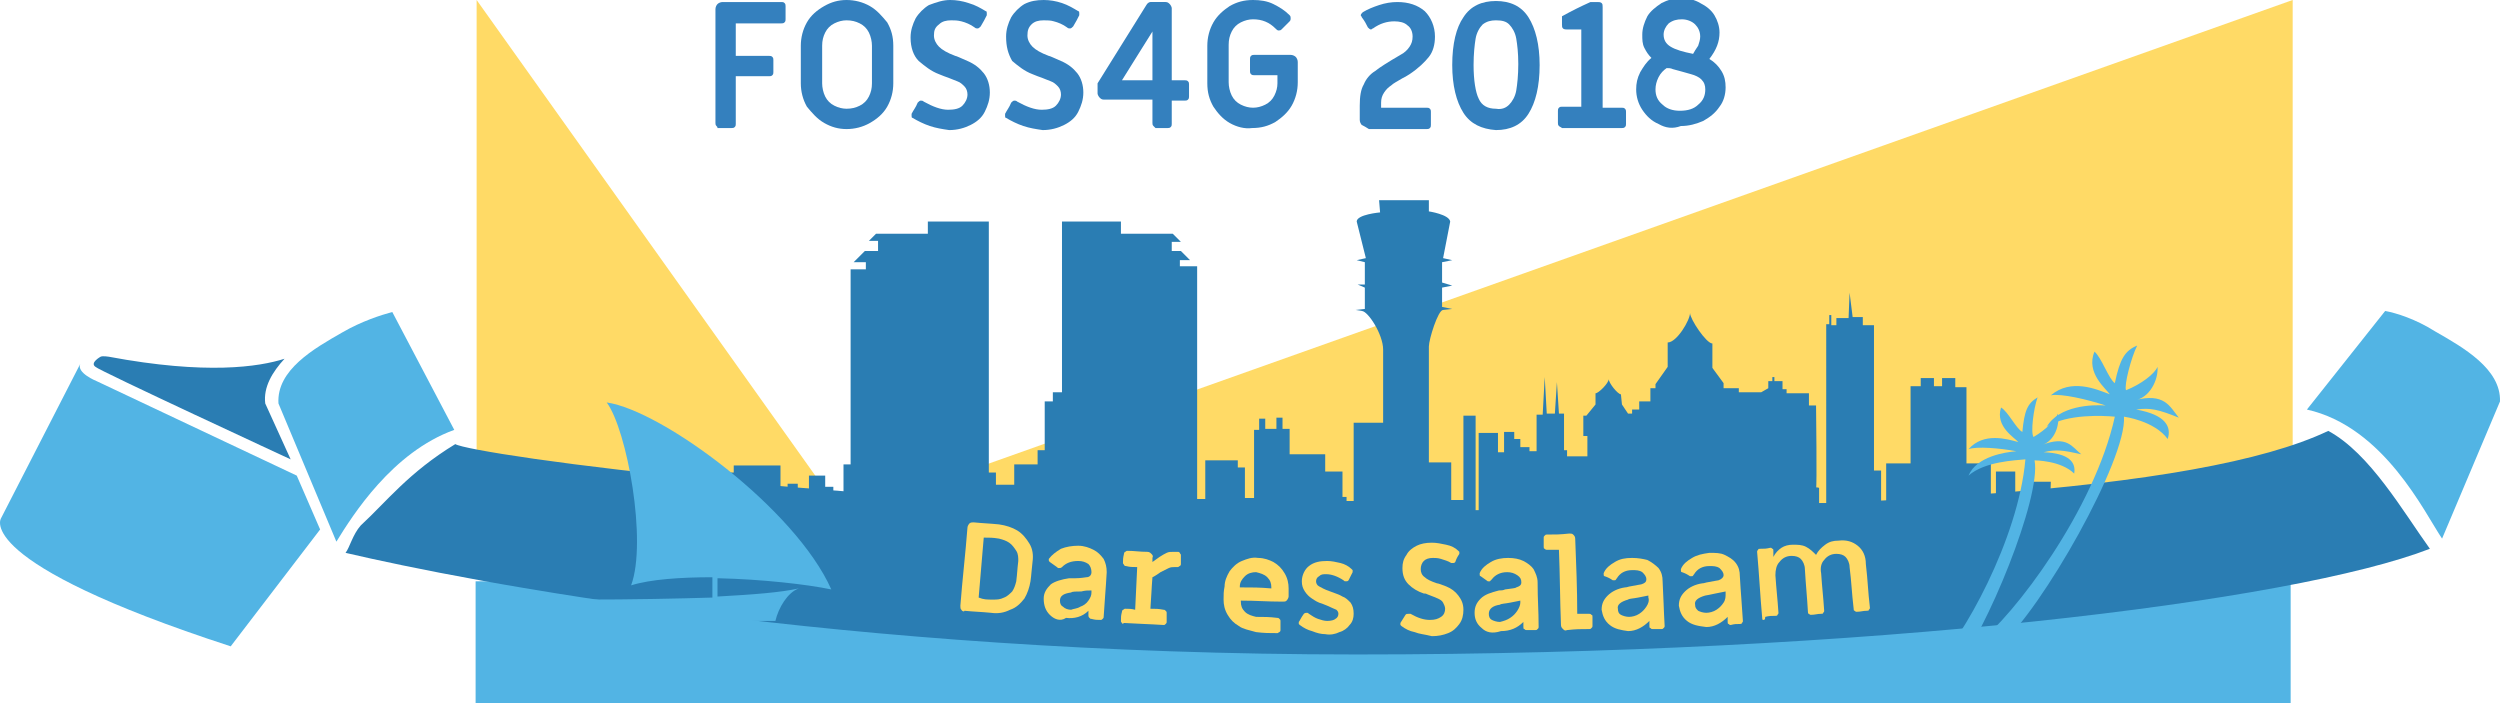 <?xml version="1.0" encoding="utf-8"?>
<!-- Generator: Adobe Illustrator 21.1.0, SVG Export Plug-In . SVG Version: 6.00 Build 0)  -->
<svg version="1.1" id="Layer_1" xmlns="http://www.w3.org/2000/svg" xmlns:xlink="http://www.w3.org/1999/xlink" x="0px" y="0px"
	 viewBox="0 0 246 69.2" style="enable-background:new 0 0 246 69.2;" xml:space="preserve">
<style type="text/css">
	.st110{display:none;fill:#FFDA66;}
	.st11{display:none;fill:#52B4E4;}
	.st2{display:none;fill:#3480BE;}
	.st3{display:none;}
	.st4{display:inline;fill:#FBDE40;}
	.st5{fill:#FFDA66;}
	.st6{fill:#52B4E4;}
	.st7{fill:#2A7DB3;}
	.st8{clip-path:url(#SVGID_2_);fill:#2A7DB3;}
	.st9{fill:#3480BE;}
</style>
<ellipse class="st110" cx="182.1" cy="83.6" rx="403.3" ry="142.6"/>
<path class="st11" d="M154.7,167.4C27.3,165.7-90.7,155.8-188,140.2c64,49.1,202.5,84.3,363.5,86.4c170.7,2.2,317.2-33.4,376.7-85.6
	C445.6,159.3,306.6,169.4,154.7,167.4z"/>
<path class="st2" d="M16.4,131.6h16.5v-5.5l1.7-1.7v7.2h6.8v-5h5.8v-8h3v-2.8h5v4.4h8.8v1.2h5.5v14.2h12.4v-9.2h1.8v10.4H86v-2.7
	h6.9v2.7h4.4v2.5h-4.2v1.1h4.2l0,1.8l-4.3,0l0.1,2.5h4.2c0,0,0.7-3.2,5.1-3.5c4.4-0.4,8.8,1.4,10.3,3.5c0.2,0.4,7.1,0,7.1,0v-8.7
	h0.9v-2.3h3v2.3h8.8l1.9-1.9l1.8,1.8v-2.9h7v-2.7h13.6V127h13.6V93.8c0.4,0,0.7,0.4,0.8,1.1c0.1,1.6,0.2,5.7,0.2,5.7h11.9l12.4,2.7
	v12l8.9,1.1v7.4c0,0,9.3-1.5,12.1-3.3c0.1,0.1-1.1-1.1-1.1-1.1s6-1.5,9.6-1.8c3.6-0.4,2.4-0.3,2.4-0.3l0.2-42.1
	c0-6.5-2.8-10.9-6.7-12.9c-0.1,0,0-1.2,0-1.2l-2.4-1.1v-2.7l2.4-1v-2.9l-2.5-1.1v-2.9l2.4-0.8l0-3.1l-2.8-0.9l0-2.7l2.5-0.9
	l-0.9-7.4v-3.8c0,0,5.3-1.2,6.8-1.3c0,0.1,0-4,0-4s5.2-1.3,8.8-1.3c3.6,0,7.6,0.9,8.1,1.5c0-0.1,0,3.4,0,3.4s6.3,1.3,7.2,2.1
	c0,0.1,0,4,0,4s-1.1,5.5-1.5,7c1.2,0.2,2.3,0.9,2.3,0.9v2.3l-2.5,1.4l0.1,3.2c0,0,2.1,0.5,2.4,0.8c0.3,0.3,0,2.8,0,2.8l-2.2,1v3.4
	c0,0,1.6,0.7,2,1c0.4,0.3,0.3,2.5,0.3,2.5l-2.1,0.7l-0.1,1.3c-3.5,1-6.3,6.8-6.5,8.8c0-0.1,0,7,0,7l5.4-2.6l1.9-0.1l1.4,1l7.4-0.9
	l7.7,0.7v39h6.3l1.9-2.5h13.6V82l1.2-1.3l14.9-1.1l6.1,0.4l1.8,1.6l-0.8,0.3l0.3,2.4l7.5,0.6l0.6,1.9l-1.2,0.1l0.2,1.2l2.7,0.1v2.3
	l-0.6,0.1l0.1,1.1l3.2,0.1v0.6l-0.9,0.1v10.1l10.2-1.2v-1.3l-0.8-0.5l4.3-0.6v-2.7l1.6-0.3v-0.6h2l1.3-1.1l0.5,0.3v-2.1l0.7,0.2V94
	v0.4l1.3,0.9l3.5-0.7l5,0.4v2.7l4.6,0.5v0.9l14.5,0.6v26.5l4.3,6.3l6.9,0.1l6.2,1.7l4.3-0.1v-10.2l-1.7-0.3l6.8-3.3l0.8-2.3l4.4,0.1
	l14.8-4.1v-1.5h10.8v4.3l8.7,3.4l-1.8,0.3v18.2l9.2-1.2l9.1,4.4h8.4v33h-447V131.6z"/>
<g class="st3">
	<path class="st4" d="M189.1,238.2c3.1-0.1,5.6,0.5,7.7,1.7c2.1,1.2,3.7,2.7,4.9,4.5c0.2,0.3,0.3,0.6,0.5,0.9
		c0.1,0.3,0.2,0.6,0.4,0.9c0.2,0.6,0.4,1.3,0.5,2.1c0.1,0.8,0.2,1.6,0.2,2.4c0,0.8,0,1.7-0.1,2.5s-0.3,1.5-0.6,2.1
		c-0.4,1-0.9,2-1.5,2.9c-0.8,1.1-1.6,2.1-2.6,2.9c-1,0.8-2,1.6-3.1,2.4c-0.3,0.2-0.6,0.4-0.9,0.6s-0.6,0.4-0.9,0.6
		c-0.8,0.5-1.7,1.1-2.4,1.6c-0.8,0.5-1.6,1.1-2.3,1.7c-0.3,0.2-0.5,0.4-0.7,0.6c-0.2,0.2-0.4,0.4-0.7,0.6c0,0-0.1,0.1-0.1,0.1
		c0,0-0.1,0.1-0.1,0.1c-0.2,0.2-0.5,0.4-0.7,0.7c-0.3,0.3-0.5,0.5-0.6,0.8c0,0.1-0.1,0.2-0.1,0.3s-0.1,0.2,0,0.4
		c0.1,0.2,0.2,0.3,0.4,0.4c0.2,0.1,0.4,0.1,0.6,0.2h0.3c0.2,0.1,0.4,0.1,0.7,0.1c0.2,0,0.5,0,0.7,0h2.6h8.7c0.5,0,1.2,0,2,0
		c0.8,0,1.3,0.1,1.6,0.3c0.2,0.2,0.3,0.4,0.4,0.7c0.1,0.3,0.1,0.7,0.1,1.1c0,0.4,0,0.8,0,1.2c0,0.4,0,0.8,0,1.1c0,0.2,0,0.5,0,0.7
		c0,0.3,0,0.5-0.1,0.7c0,0.4-0.2,0.7-0.6,0.9c-0.2,0.2-0.5,0.2-0.9,0.2c-0.4,0-0.7,0-1.1,0h-4h-15.4h-4.4c-0.3,0-0.7,0-1.1,0
		c-0.4,0-0.7,0-1-0.1c-0.4-0.2-0.6-0.5-0.7-0.9c-0.1-0.4-0.1-0.9,0-1.4c0-0.1,0-0.2,0-0.4c0-0.1,0-0.3,0-0.4c0.1-0.3,0.2-0.6,0.2-1
		c0.1-0.3,0.2-0.7,0.2-1c0.6-1.7,1.3-3.2,2.2-4.4c1-1.3,2.1-2.5,3.4-3.6c1.3-1.1,2.6-2.1,4-3.1c1.1-0.7,2.1-1.4,3.2-2.2
		c1.1-0.7,2.1-1.4,3.2-2.2c0.3-0.2,0.5-0.4,0.7-0.6c0.2-0.2,0.4-0.4,0.7-0.6c0.5-0.4,1-0.9,1.5-1.5c0.5-0.6,0.8-1.2,1.1-1.9
		c0.1-0.2,0.1-0.4,0.2-0.5s0.1-0.4,0.2-0.5c0.1-0.3,0.1-0.7,0.2-1.3c0-0.5,0-1-0.1-1.4c0-0.2-0.1-0.4-0.1-0.6c0-0.2-0.1-0.4-0.2-0.6
		c-0.5-1.4-1.4-2.4-2.5-3c-0.2-0.2-0.5-0.3-0.7-0.4c-0.3-0.1-0.6-0.2-0.9-0.3c-0.2-0.1-0.4-0.1-0.6-0.1c-0.2,0-0.4,0-0.7-0.1
		c-0.3-0.1-0.6-0.1-0.9,0c-0.3,0.1-0.6,0.1-0.9,0.2c-1.5,0.5-2.6,1.3-3.3,2.5c-0.3,0.5-0.6,1.1-0.8,1.7c-0.2,0.6-0.4,1.2-0.6,1.9
		c-0.1,0.5-0.2,1-0.2,1.5c0,0.5-0.2,0.9-0.7,1.2c-0.2,0.1-0.5,0.2-0.8,0.2c-0.3,0-0.7,0-1,0h-2.9c-0.4,0-0.8,0-1.1,0
		c-0.3,0-0.6-0.1-0.8-0.3c-0.2-0.1-0.3-0.3-0.4-0.6c-0.1-0.3-0.1-0.6,0-0.9V252c0-0.2,0.1-0.5,0.1-0.7c0-0.2,0-0.5,0.1-0.7
		c0.1-0.5,0.2-1,0.3-1.5c0.1-0.5,0.2-0.9,0.4-1.3c0.1-0.3,0.2-0.7,0.3-1c0.1-0.3,0.2-0.6,0.3-0.9c0.1-0.2,0.2-0.5,0.4-0.7
		c0.2-0.2,0.3-0.5,0.5-0.7c0.8-1.3,1.7-2.3,2.7-3.1c1.1-0.8,2.3-1.5,3.8-2.2c0.5-0.2,1.1-0.3,1.6-0.4c0.5-0.1,1.1-0.2,1.7-0.4
		c0.2,0,0.4,0,0.6,0c0.2,0,0.4,0,0.6-0.1c0.1,0,0.2,0,0.3,0S189,238.2,189.1,238.2z"/>
	<path class="st4" d="M235.5,257.5c0,0.2,0,0.5,0,0.7c0,0.3,0,0.5,0,0.8c0,0.2,0,0.4,0,0.6c0,0.2,0,0.4,0,0.6v0.9l-0.2,2.1
		c0,0.3-0.1,0.6-0.1,0.9s0,0.7-0.1,1c-0.2,0.7-0.3,1.4-0.4,2.1c-0.1,0.7-0.3,1.4-0.5,2c-0.8,2.4-1.8,4.4-3,5.9
		c-1.2,1.6-2.9,2.8-5.2,3.8c-0.5,0.2-1,0.3-1.6,0.4c-0.6,0.1-1.1,0.2-1.7,0.3c-0.3,0-0.5,0.1-0.7,0.1c-0.2,0-0.5,0-0.7,0.1
		c-0.1,0-0.3,0-0.6,0c-0.3,0-0.5,0-0.6-0.1h-0.6c-0.1,0-0.2,0-0.3,0c-0.1,0-0.2,0-0.3-0.1c-0.3-0.1-0.6-0.1-0.9-0.1
		s-0.6-0.1-0.9-0.1c-0.7-0.2-1.4-0.4-2-0.7s-1.2-0.5-1.7-0.9c-1.4-0.9-2.5-1.9-3.4-3.1c-0.8-1.2-1.6-2.6-2.2-4.2
		c-0.2-0.5-0.3-1.1-0.5-1.7c-0.1-0.6-0.3-1.1-0.5-1.7c-0.1-0.4-0.2-0.9-0.2-1.3c0-0.5-0.1-0.9-0.2-1.4c0-0.2,0-0.4,0-0.5
		c0-0.2,0-0.3-0.1-0.5c0-0.2,0-0.5,0-0.7c0-0.2,0-0.5-0.1-0.7c0-0.2,0-0.4,0-0.5c0-0.2,0-0.3,0-0.5c-0.1-0.3-0.1-0.7-0.1-1
		c0-0.4,0-0.7,0-1c0-0.3,0-0.5,0-0.8s0-0.5,0.1-0.8v-0.7c0.1-0.3,0.1-0.6,0.1-0.9c0-0.3,0-0.6,0.1-0.9v-0.6c0.1-0.2,0.1-0.5,0.1-0.7
		c0-0.2,0-0.5,0.1-0.7c0.1-0.2,0.1-0.4,0.1-0.7c0-0.2,0-0.5,0.1-0.7c0.2-0.5,0.3-1.1,0.3-1.6c0.1-0.5,0.2-1,0.4-1.5
		c0.8-2.3,1.8-4.2,3-5.8c1.2-1.6,2.9-2.8,5.1-3.6c0.5-0.2,0.9-0.3,1.5-0.4c0.5-0.1,1-0.2,1.6-0.3c0.2,0,0.4-0.1,0.6-0.1
		c0.2,0,0.4,0,0.6-0.1c0.1,0,0.2,0,0.3,0c0.1,0,0.2,0,0.3,0c2,0,3.8,0.2,5.3,0.7c1.5,0.5,2.8,1.2,3.9,2.1s2,2,2.8,3.3
		c0.7,1.3,1.4,2.7,1.9,4.2c0.2,0.7,0.4,1.3,0.5,2c0.1,0.7,0.2,1.4,0.4,2.1c0.1,0.3,0.1,0.6,0.1,0.9s0,0.6,0.1,0.9
		c0.1,0.4,0.1,0.8,0.1,1.2s0,0.8,0.1,1.2V257.5z M227.4,260.1c0-0.2,0-0.4,0-0.6c0-0.2,0-0.4,0-0.6c0-0.2,0-0.4,0-0.6
		c0-0.2,0-0.4,0-0.6v-0.5c0-0.3,0-0.5,0-0.8s0-0.5-0.1-0.7v-0.6c-0.1-0.4-0.1-0.8-0.1-1.1c0-0.4,0-0.7-0.1-1.1
		c-0.1-0.3-0.1-0.6-0.2-0.9c0-0.3-0.1-0.6-0.2-0.9c-0.3-1.1-0.7-2.1-1.1-3c-0.4-0.9-1-1.7-1.8-2.2c-0.5-0.3-1-0.6-1.5-0.8
		c-0.6-0.2-1.3-0.3-2.1-0.3c-0.1,0.1-0.2,0.1-0.3,0.1c-0.1,0-0.2,0-0.3,0c-0.2,0.1-0.4,0.1-0.5,0.2c-0.2,0-0.4,0.1-0.5,0.2
		c-0.9,0.4-1.6,0.9-2.1,1.7c-0.5,0.7-0.9,1.5-1.3,2.4c-0.2,0.6-0.4,1.2-0.5,1.9c-0.1,0.7-0.2,1.3-0.3,2c0,0.3-0.1,0.6-0.1,0.9
		c0,0.3,0,0.6-0.1,0.9c0,0.3-0.1,0.6-0.1,1s0,0.7,0,1v0.6c-0.1,0.2-0.1,0.4-0.1,0.6c0,0.2,0,0.4,0,0.6c0,0.2,0,0.4,0,0.6
		c0,0.2,0,0.4,0.1,0.6c0,0.2,0,0.4,0,0.7c0,0.3,0,0.5,0,0.7v0.8c0.1,0.3,0.1,0.7,0.1,1.1c0,0.4,0,0.7,0.1,1.1v0.5
		c0.1,0.3,0.1,0.7,0.2,1.1c0,0.4,0.1,0.7,0.2,1.1c0.2,0.8,0.5,1.5,0.7,2.1c0.2,0.7,0.6,1.3,1,1.8c0.4,0.5,0.9,1,1.3,1.3
		c0.4,0.3,1,0.6,1.8,0.8c0.2,0.1,0.5,0.1,0.8,0.2c0.3,0.1,0.7,0,0.9,0c0.2-0.1,0.4-0.1,0.6-0.1c0.2,0,0.4,0,0.6-0.1
		c0.4-0.2,0.9-0.4,1.3-0.7c0.5-0.3,0.8-0.6,1.1-0.9c0.3-0.5,0.6-1,0.9-1.4s0.5-0.9,0.7-1.5c0.2-0.5,0.3-1,0.4-1.5
		c0.1-0.5,0.2-1,0.3-1.6c0-0.2,0.1-0.4,0.1-0.5c0-0.2,0-0.4,0.1-0.5c0.1-0.3,0.1-0.5,0.1-0.8c0-0.3,0-0.6,0.1-0.8c0-0.3,0-0.6,0-1
		c0-0.3,0-0.7,0.1-1V260.1z"/>
	<path class="st4" d="M254.4,239.1h2.2c0.2,0,0.4,0,0.6,0c0.2,0,0.4,0,0.6,0.1h0.3c0.2,0,0.4,0.1,0.5,0.1c0.2,0.1,0.3,0.1,0.4,0.3
		c0.2,0.3,0.3,0.6,0.3,1.1c0,0.4,0,0.9,0,1.4v5.3v21v7.3c0,0.5,0,1,0,1.6c0,0.6-0.1,1-0.3,1.3c-0.2,0.2-0.3,0.3-0.5,0.4
		c-0.2,0.1-0.5,0.1-0.8,0.2h-1.4H254c-0.2,0-0.4,0-0.6,0c-0.2,0-0.4,0-0.6,0h-0.3c-0.2-0.1-0.4-0.1-0.5-0.2s-0.3-0.2-0.4-0.3
		c-0.2-0.2-0.3-0.5-0.3-0.9s0-0.8,0-1.2v-4.3V260v-3.7c0-0.3,0-0.7,0-1.1s0-0.7-0.1-1c-0.2-0.7-0.6-1-1.1-1.1
		c-0.5-0.1-1.2-0.1-2-0.1H244c-0.5,0-1.1,0-1.6-0.1c-0.5,0-0.9-0.2-1.1-0.5c-0.1-0.2-0.1-0.3-0.1-0.4s0-0.3-0.1-0.5
		c-0.1-0.2-0.1-0.4-0.1-0.6c0-0.2,0-0.4,0-0.6c0-0.5,0-1,0-1.6c0-0.5,0.1-1,0.3-1.3c0.2-0.3,0.5-0.4,0.8-0.5c0.4,0,0.7-0.1,1.1-0.2
		h0.6c0.2-0.1,0.5-0.1,0.7-0.1c0.2,0,0.5,0,0.7-0.1c0.5-0.2,0.9-0.3,1.3-0.4c0.4-0.1,0.8-0.3,1.2-0.5c0.9-0.4,1.6-0.9,2.3-1.5
		c0.6-0.6,1.2-1.3,1.6-2.1c0.2-0.4,0.4-0.9,0.6-1.6c0.2-0.6,0.5-1.1,0.8-1.3c0.2-0.2,0.4-0.2,0.6-0.3c0.1,0,0.2,0,0.3,0
		C254.2,239.1,254.3,239.1,254.4,239.1z"/>
	<path class="st4" d="M299.8,266.5c0,0.2,0.1,0.4,0.1,0.6c0,0.2,0,0.4,0,0.5c0,0.2-0.1,0.4-0.1,0.5s0,0.3,0,0.5
		c0,0.1-0.1,0.2-0.1,0.4c0,0.2,0,0.3-0.1,0.5c-0.1,0.2-0.1,0.5-0.2,0.7c0,0.2-0.1,0.4-0.2,0.6c-0.1,0.3-0.2,0.6-0.3,0.9
		c-0.1,0.3-0.2,0.6-0.3,0.9c-0.1,0.3-0.3,0.5-0.4,0.8s-0.4,0.5-0.5,0.8c-0.8,1.1-1.8,2.1-3,2.9c-1.2,0.8-2.5,1.4-4,1.9
		c-0.4,0.1-0.8,0.2-1.3,0.3c-0.4,0.1-0.8,0.2-1.3,0.3c-0.2,0.1-0.3,0.1-0.5,0.1c-0.2,0-0.3,0-0.5,0.1c-0.3,0-0.6,0-0.9,0
		c-0.3,0-0.6,0-0.9,0.1H285c-0.2,0-0.5,0-0.7,0c-0.3,0-0.5,0-0.7-0.1c-0.2-0.1-0.5-0.1-0.7-0.1c-0.2,0-0.4,0-0.6,0
		c-0.2-0.1-0.3-0.1-0.5-0.1c-0.2,0-0.3,0-0.5-0.1c-0.3-0.1-0.7-0.1-1-0.2c-0.3-0.1-0.7-0.1-1-0.3c-0.1,0-0.2-0.1-0.3-0.1
		c-0.1,0-0.2,0-0.3-0.1c-0.8-0.2-1.5-0.5-2.2-0.9c-0.8-0.4-1.7-0.9-2.5-1.5c-0.8-0.7-1.5-1.3-2-2c-0.4-0.5-0.7-1.1-1-1.7
		c-0.2-0.2-0.3-0.5-0.4-0.7s-0.2-0.5-0.3-0.8c-0.1-0.3-0.2-0.7-0.3-1c-0.1-0.4-0.2-0.8-0.2-1.1c0-0.2-0.1-0.3-0.1-0.5
		c0-0.2,0-0.3-0.1-0.5v-0.5c0-0.2,0-0.4,0-0.8c0-0.4,0-0.6,0.1-0.8c0.1-0.5,0.2-1,0.2-1.4c0-0.4,0.2-0.9,0.3-1.3
		c0.3-0.8,0.7-1.6,1.2-2.3c0.5-0.7,1-1.3,1.7-1.8c0.5-0.3,1.1-0.7,1.8-1.1c0.2-0.1,0.3-0.2,0.5-0.3c0.2-0.1,0.3-0.3,0.4-0.5
		c0-0.2,0-0.3,0-0.4c-0.1-0.1-0.1-0.2-0.2-0.3c-0.3-0.3-0.7-0.6-1.2-0.9c-0.7-0.5-1.2-1.1-1.6-1.8c-0.4-0.7-0.8-1.5-1.1-2.4
		c-0.3-0.8-0.4-1.8-0.3-3c0.1-1.1,0.2-2.1,0.5-2.8c0.7-1.9,1.7-3.3,3-4.4c1.3-1.1,2.9-1.9,4.8-2.6c0.5-0.2,1-0.3,1.6-0.4
		c0.5-0.1,1.1-0.2,1.7-0.3c0.3,0,0.5-0.1,0.8-0.1s0.5,0,0.8,0c2-0.1,3.7,0.1,5.2,0.5c1.5,0.4,2.8,1.1,3.9,1.9
		c0.4,0.3,0.7,0.5,1.1,0.8c0.3,0.3,0.6,0.6,0.9,0.9l0.2,0.2c0.2,0.2,0.3,0.4,0.5,0.6c0.2,0.2,0.3,0.4,0.5,0.6
		c0.1,0.1,0.1,0.2,0.2,0.3c0.1,0.1,0.1,0.3,0.2,0.4c0.5,0.8,0.9,1.9,1.1,3.3c0.2,1.4,0.2,2.7-0.2,3.9c-0.3,0.9-0.7,1.7-1.1,2.4
		c-0.4,0.7-1,1.3-1.6,1.8c-0.2,0.2-0.4,0.3-0.6,0.5s-0.4,0.3-0.6,0.5c-0.1,0.1-0.2,0.2-0.2,0.3c-0.1,0.1-0.1,0.2,0,0.4
		c0.1,0.2,0.2,0.3,0.3,0.4c0.1,0.1,0.2,0.2,0.4,0.3c0.3,0.2,0.5,0.3,0.8,0.4c0.3,0.1,0.5,0.3,0.8,0.5c1.3,0.9,2.4,2.2,3,3.8
		c0.2,0.4,0.3,0.8,0.4,1.3s0.2,0.9,0.3,1.4c0,0.2,0,0.3,0,0.4C299.8,266.2,299.8,266.3,299.8,266.5z M291.6,268.4
		c0.2-0.7,0.2-1.3,0.1-2.1c-0.2-0.7-0.3-1.3-0.5-1.8c-0.5-1.2-1.3-2.2-2.4-2.8c-1.1-0.7-2.5-1-4.2-1.1c-0.1,0.1-0.2,0.1-0.3,0.1
		c-0.2,0-0.3,0-0.4,0c-0.3,0.1-0.5,0.1-0.8,0.2c-0.2,0-0.5,0.1-0.7,0.2c-1,0.3-1.8,0.7-2.5,1.3c-0.7,0.6-1.2,1.3-1.6,2.2
		c-0.1,0.2-0.1,0.5-0.2,0.7c-0.1,0.3-0.1,0.5-0.2,0.8c-0.1,0.4-0.1,0.9-0.1,1.5c0,0.6,0.1,1,0.2,1.3c0.1,0.4,0.2,0.8,0.4,1.2
		c0.3,0.7,0.7,1.2,1.2,1.7c0.5,0.5,1,0.9,1.6,1.3c0.2,0.1,0.4,0.2,0.5,0.2c0.2,0.1,0.3,0.2,0.5,0.2s0.4,0.1,0.7,0.2
		c0.2,0,0.5,0.1,0.7,0.2c0.2,0,0.4,0.1,0.7,0.1c0.1,0,0.3,0.1,0.6,0.1c0.3,0,0.5,0,0.6,0c0.4-0.1,0.7-0.1,1.1-0.2
		c0.3,0,0.7-0.1,1-0.3c0.8-0.3,1.6-0.8,2.2-1.3s1.1-1.2,1.5-2c0.1-0.3,0.2-0.5,0.3-0.8C291.5,268.9,291.5,268.7,291.6,268.4z
		 M279,247.8c-0.3,0.6-0.4,1.3-0.4,2.1c0,0.8,0.1,1.5,0.4,2.1c0.3,0.7,0.7,1.3,1.3,1.7c0.5,0.4,1.2,0.8,1.9,1.1
		c0.2,0.1,0.4,0.1,0.6,0.1c0.2,0,0.4,0,0.6,0.1c0.4,0.1,1,0.2,1.6,0.2c0.7,0,1.2-0.1,1.6-0.2c1-0.3,1.8-0.7,2.5-1.2
		c0.7-0.5,1.2-1.3,1.5-2.3c0.1-0.3,0.2-0.6,0.2-1.1c0.1-0.5,0.1-0.9,0-1.2c0-0.2-0.1-0.3-0.1-0.4c0-0.1,0-0.2-0.1-0.4
		c-0.1-0.3-0.2-0.6-0.3-0.9c-0.1-0.3-0.2-0.5-0.4-0.8c-0.7-1-1.7-1.7-3-2.2c-0.2-0.1-0.4-0.1-0.6-0.1c-0.2,0-0.4,0-0.6-0.1
		c-0.2-0.1-0.5-0.1-0.7-0.1c-0.3,0-0.5,0.1-0.8,0.1c-0.1,0.1-0.2,0.1-0.3,0.1c-0.1,0-0.3,0-0.4,0c-0.2,0.1-0.4,0.1-0.6,0.1
		c-0.2,0-0.4,0.1-0.6,0.1c-0.8,0.3-1.4,0.7-2,1.2C279.8,246.4,279.4,247,279,247.8z"/>
</g>
<g>
	<polygon class="st5" points="225.6,50.9 46.9,50.9 46.9,0 83,50.7 225.6,0 	"/>
	<rect x="46.8" y="57.2" class="st6" width="178.6" height="12"/>
	<g>
		<path id="XMLID_14_" class="st6" d="M29.2,46.8L9.5,37.5c0,0-2-0.8-1.6-1.7L0.1,51c0,0-2.9,4.3,22.6,12.6l8.8-11.5L29.2,46.8z"/>
		<path id="XMLID_13_" class="st7" d="M229.1,42.4c-12.8,6.1-46.3,7.9-95.6,7.9c-47.9,0-87.1-5.6-88.7-6.6c-4.6,2.8-6.8,5.7-9.3,8
			c-0.8,0.9-1.1,2.2-1.5,2.7c12,2.8,48.6,10,99.5,10c50.4,0,92.2-5.2,105.6-10.4C236.5,50.4,233.2,44.6,229.1,42.4z"/>
		<g id="XMLID_31_">
			<g id="XMLID_32_">
				<path id="XMLID_12_" class="st6" d="M33.7,32.7c-2.8,1.6-6.5,3.7-6.3,7l5.7,13.6c1.6-2.6,5.5-8.8,11.6-11l-6.1-11.6
					C37.5,31,35.6,31.6,33.7,32.7z"/>
			</g>
		</g>
		<path id="XMLID_6_" class="st7" d="M26.1,39.7c-0.2-1.6,0.7-3.1,1.9-4.4c-2.5,0.8-7.7,1.6-17.3-0.2c0,0-0.6-0.1-0.8,0
			c0,0-1.1,0.6-0.5,1c0.2,0.3,19.2,9.1,19.2,9.1L26.1,39.7z"/>
		<g id="XMLID_1_">
			<g id="XMLID_2_">
				<path id="XMLID_3_" class="st6" d="M239.6,32.6c2.8,1.6,6.5,3.7,6.4,6.9L240.3,53c-1.7-2.5-5.7-11-13.3-12.7l7.7-9.7
					C235.8,30.8,237.7,31.4,239.6,32.6z"/>
			</g>
		</g>
	</g>
	<g>
		<defs>
			<ellipse id="SVGID_1_" cx="136.1" cy="35.1" rx="89.3" ry="31.6"/>
		</defs>
		<clipPath id="SVGID_2_">
			<use xlink:href="#SVGID_1_"  style="overflow:visible;"/>
		</clipPath>
		<path class="st8" d="M67.5,60v-8.6l3.4-0.7v-4.2h1.3v-0.7h4.6v3.5h0.7v-1.7h1V49h1.1v-2.2h1.6v1.1h0.8v2.8H83v-5h0.7V26.5h1.5
			v-0.7h-1.2l1.1-1.1h1.3v-1h-0.9l0.7-0.7h5.1v-1.2h6v24.7h0.7v1.2h1.8v-2h2.3v-1.4h0.7v-4.8h0.8v-0.9h0.9V21.8h5.8V23h5.1l0.8,0.8
			h-0.9v0.9h0.9l0.9,0.9h-1v0.6h1.7v22.9h0.8v-3.8h3.2V46h0.7v3h0.9v-6.7h0.5v-1.1h0.6v1h1.1v-1.1h0.6v1.1h0.7v2.5h3.5v1.7h1.7v2.5
			h0.4v0.4h0.7v-7.7h2.9c0,0,0-7.1,0-7.2c0-1.5-1.5-3.8-2.1-3.8c0.1,0-0.6-0.1-0.6-0.1l0.9-0.1l0-2.1l-0.7-0.3l0.7,0l0-2.2l-0.8-0.2
			l0.9-0.2l-0.9-3.6c0-0.7,2.3-0.9,2.3-0.9l-0.1-1.2h4.9v1.1c0,0,2,0.3,2.1,1c0,0-0.7,3.6-0.7,3.6l0.9,0.2l-1,0.2v2l1,0.3l-1,0.2
			v1.9l1,0.2l-0.9,0.1c-0.5,0-1.4,2.9-1.4,3.6c0,0,0,11.4,0,11.4h2.2v3.7h1.2v-8.3h1.2v9.3h0.3v-7.6h1.9v1.9h0.6v-2h1v0.7h0.6v0.8
			h0.9v0.4h0.7v-3.6h0.6l0.2-3.7l0.2,3.6h0.8l0.2-3.1l0.2,3.1h0.5v3.6h0.3v0.6h2v-2l-0.4,0v-2h0.3l0.9-1.1v-1.1c0.3,0,1.3-1,1.3-1.4
			c0,0.4,0.9,1.5,1.2,1.5c0,0,0.1,1,0.1,1l0.6,0.9l0.4,0v-0.4h0.7v-0.8h1.1v-1.3h0.5v-0.4l1.2-1.7v-2.4c0.9,0,2.2-2.2,2.2-2.9
			c0,0.6,1.6,3,2.2,3c0,0,0,2.4,0,2.4l1.1,1.5v0.5h1.5v0.4h2.2l0.7-0.4v-0.7h0.4v-0.4h0.2v0.4h0.8v0.8h0.4v0.4h2.2v1.2h0.7
			c0,0,0.1,8.2,0,8.1c-0.1-0.1,0.3,0,0.3,0v1.5h0.7V31.9h0.3v-0.9h0.2V32h0.5v-0.7h1.2l0.1-2.5l0.3,2.4h1V32h1.1v14.3h0.7v5h0.5
			v-5.7h2.4v-7.6h1v-0.8h1.3v0.8h0.8v-0.8h1.3v0.9h1.1v7.5h2.4v5.7h0.5v-4.9h1.9v4.9h0.1h0.7v-2.8h0.8v-1.1h1.9c0,0-0.1,2.5,0,2.4
			c0.1-0.1,1.2,0,1.2,0v-1.6h0.9v1.5h1.1v1.7h0.5v8.9L67.5,60z"/>
	</g>
	<g>
		<g>
			<path class="st9" d="M70.5,12.4c-0.1-0.1-0.1-0.2-0.1-0.3c0-3.7,0-7.4,0-11.2c0-0.2,0.1-0.4,0.2-0.5c0.1-0.1,0.3-0.2,0.5-0.2
				c2.3,0,3.5,0,5.8,0c0.1,0,0.2,0,0.3,0.1c0.1,0.1,0.1,0.2,0.1,0.3c0,0.5,0,0.8,0,1.3c0,0.1,0,0.2-0.1,0.3
				c-0.1,0.1-0.2,0.1-0.3,0.1c-1.8,0-2.7,0-4.5,0c0,1.3,0,1.9,0,3.2c1.3,0,2,0,3.3,0c0.1,0,0.2,0,0.3,0.1c0.1,0.1,0.1,0.2,0.1,0.3
				c0,0.5,0,0.7,0,1.2c0,0.1,0,0.2-0.1,0.3c-0.1,0.1-0.2,0.1-0.3,0.1c-1.3,0-2,0-3.3,0c0,1.9,0,2.8,0,4.7c0,0.1,0,0.2-0.1,0.3
				c-0.1,0.1-0.2,0.1-0.3,0.1c-0.5,0-0.8,0-1.4,0C70.6,12.5,70.6,12.5,70.5,12.4z"/>
			<path class="st9" d="M81.1,12.1c-0.7-0.4-1.2-1-1.7-1.6C79,9.8,78.8,9,78.8,8.2c0-1.5,0-2.2,0-3.7c0-0.8,0.2-1.6,0.6-2.3
				c0.4-0.7,1-1.2,1.7-1.6C81.8,0.2,82.5,0,83.3,0c0.8,0,1.6,0.2,2.3,0.6c0.7,0.4,1.2,1,1.7,1.6c0.4,0.7,0.6,1.4,0.6,2.3
				c0,1.5,0,2.2,0,3.7c0,0.8-0.2,1.6-0.6,2.3c-0.4,0.7-1,1.2-1.7,1.6c-0.7,0.4-1.5,0.6-2.3,0.6C82.5,12.7,81.8,12.5,81.1,12.1z
				 M84.6,10.4c0.4-0.2,0.7-0.5,0.9-0.9c0.2-0.4,0.3-0.8,0.3-1.3c0-1.5,0-2.2,0-3.7c0-0.4-0.1-0.9-0.3-1.3c-0.2-0.4-0.5-0.7-0.9-0.9
				C84.2,2.1,83.8,2,83.3,2c-0.4,0-0.8,0.1-1.2,0.3c-0.4,0.2-0.7,0.5-0.9,0.9c-0.2,0.4-0.3,0.8-0.3,1.3c0,1.5,0,2.2,0,3.7
				c0,0.4,0.1,0.9,0.3,1.3c0.2,0.4,0.5,0.7,0.9,0.9c0.4,0.2,0.8,0.3,1.2,0.3C83.8,10.7,84.2,10.6,84.6,10.4z"/>
			<path class="st9" d="M91.5,12.4c-0.6-0.2-1.2-0.5-1.7-0.8c-0.1,0-0.1-0.1-0.1-0.2c0-0.1,0-0.2,0-0.2c0.2-0.4,0.4-0.6,0.6-1.1
				c0.1-0.1,0.2-0.2,0.3-0.2c0.1,0,0.2,0,0.3,0.1c0.9,0.5,1.7,0.8,2.4,0.8c0.6,0,1.1-0.1,1.4-0.4c0.3-0.3,0.5-0.7,0.5-1.1
				c0-0.3-0.1-0.6-0.3-0.8c-0.2-0.2-0.4-0.4-0.7-0.5c-0.3-0.1-0.7-0.3-1.3-0.5c-0.2-0.1-0.3-0.1-0.5-0.2c-0.8-0.3-1.4-0.8-2-1.3
				c-0.5-0.5-0.8-1.3-0.8-2.3c0-0.7,0.2-1.3,0.5-1.9c0.3-0.5,0.8-1,1.3-1.3C92.2,0.2,92.8,0,93.5,0c0.6,0,1.2,0.1,1.8,0.3
				C96,0.5,96.5,0.8,97,1.1c0.1,0,0.1,0.1,0.1,0.2c0,0.1,0,0.2,0,0.2c-0.2,0.4-0.3,0.6-0.6,1.1c-0.1,0.1-0.2,0.2-0.3,0.2
				c-0.1,0-0.2,0-0.3-0.1c-0.4-0.3-0.9-0.5-1.3-0.6C94.2,2,93.9,2,93.6,2c-0.5,0-0.9,0.1-1.2,0.4C92,2.7,91.9,3,91.9,3.5
				c0,0.4,0.2,0.8,0.5,1.1c0.3,0.3,0.8,0.6,1.6,0.9c0.1,0,0.5,0.2,1.2,0.5c0.7,0.3,1.2,0.7,1.6,1.2c0.4,0.5,0.6,1.2,0.6,1.9
				c0,0.7-0.2,1.3-0.5,1.9c-0.3,0.6-0.8,1-1.4,1.3c-0.6,0.3-1.3,0.5-2.1,0.5C92.7,12.7,92.1,12.6,91.5,12.4z"/>
			<path class="st9" d="M100.7,12.4c-0.6-0.2-1.2-0.5-1.7-0.8c-0.1,0-0.1-0.1-0.1-0.2c0-0.1,0-0.2,0-0.2c0.2-0.4,0.4-0.6,0.6-1.1
				c0.1-0.1,0.2-0.2,0.3-0.2c0.1,0,0.2,0,0.3,0.1c0.9,0.5,1.7,0.8,2.4,0.8c0.6,0,1.1-0.1,1.4-0.4c0.3-0.3,0.5-0.7,0.5-1.1
				c0-0.3-0.1-0.6-0.3-0.8c-0.2-0.2-0.4-0.4-0.7-0.5c-0.3-0.1-0.7-0.3-1.3-0.5c-0.2-0.1-0.3-0.1-0.5-0.2c-0.8-0.3-1.4-0.8-2-1.3
				C99.2,5.3,99,4.6,99,3.6c0-0.7,0.2-1.3,0.5-1.9c0.3-0.5,0.8-1,1.3-1.3c0.6-0.3,1.2-0.4,1.9-0.4c0.6,0,1.2,0.1,1.8,0.3
				c0.6,0.2,1.1,0.5,1.6,0.8c0.1,0,0.1,0.1,0.1,0.2c0,0.1,0,0.2,0,0.2c-0.2,0.4-0.3,0.6-0.6,1.1c-0.1,0.1-0.2,0.2-0.3,0.2
				c-0.1,0-0.2,0-0.3-0.1c-0.4-0.3-0.9-0.5-1.3-0.6C103.4,2,103,2,102.7,2c-0.5,0-0.9,0.1-1.2,0.4c-0.3,0.3-0.4,0.6-0.4,1.1
				c0,0.4,0.2,0.8,0.5,1.1c0.3,0.3,0.8,0.6,1.6,0.9c0.1,0,0.5,0.2,1.2,0.5c0.7,0.3,1.2,0.7,1.6,1.2c0.4,0.5,0.6,1.2,0.6,1.9
				c0,0.7-0.2,1.3-0.5,1.9c-0.3,0.6-0.8,1-1.4,1.3c-0.6,0.3-1.3,0.5-2.1,0.5C101.9,12.7,101.3,12.6,100.7,12.4z"/>
			<path class="st9" d="M113.5,12.4c-0.1-0.1-0.1-0.2-0.1-0.3c0-0.9,0-1.4,0-2.3c-1.9,0-2.9,0-4.8,0c-0.2,0-0.3-0.1-0.4-0.2
				c-0.1-0.1-0.2-0.3-0.2-0.4c0-0.4,0-0.6,0-1c1.6-2.6,3.2-5.1,4.8-7.7c0.1-0.2,0.3-0.3,0.4-0.3c0.6,0,0.9,0,1.5,0
				c0.2,0,0.3,0.1,0.4,0.2c0.1,0.1,0.2,0.3,0.2,0.4c0,2.4,0,4.7,0,7.1c0.5,0,0.8,0,1.3,0c0.1,0,0.2,0,0.3,0.1
				c0.1,0.1,0.1,0.2,0.1,0.3c0,0.5,0,0.7,0,1.2c0,0.1,0,0.2-0.1,0.3c-0.1,0.1-0.2,0.1-0.3,0.1c-0.5,0-0.8,0-1.3,0c0,0.9,0,1.4,0,2.3
				c0,0.1,0,0.2-0.1,0.3c-0.1,0.1-0.2,0.1-0.3,0.1c-0.5,0-0.7,0-1.2,0C113.6,12.5,113.6,12.5,113.5,12.4z M113.4,7.9
				c0-1.9,0-2.9,0-4.8c-1.2,1.9-1.8,2.9-3,4.8C111.6,7.9,112.2,7.9,113.4,7.9z"/>
			<path class="st9" d="M121,12.1c-0.7-0.4-1.2-1-1.6-1.6c-0.4-0.7-0.6-1.4-0.6-2.3c0-1.5,0-2.2,0-3.7c0-0.8,0.2-1.6,0.6-2.3
				c0.4-0.7,1-1.2,1.6-1.6c0.7-0.4,1.4-0.6,2.3-0.6c0.7,0,1.4,0.1,2,0.4c0.6,0.3,1.1,0.6,1.6,1.1c0.1,0.1,0.1,0.2,0.1,0.3
				c0,0.1,0,0.2-0.1,0.3c-0.3,0.3-0.5,0.5-0.8,0.8c-0.1,0.1-0.2,0.1-0.3,0.1c-0.1,0-0.2-0.1-0.3-0.2c-0.6-0.6-1.3-0.9-2.2-0.9
				c-0.4,0-0.8,0.1-1.2,0.3c-0.4,0.2-0.7,0.5-0.9,0.9c-0.2,0.4-0.3,0.8-0.3,1.3c0,1.5,0,2.2,0,3.7c0,0.4,0.1,0.9,0.3,1.3
				c0.2,0.4,0.5,0.7,0.9,0.9c0.4,0.2,0.8,0.3,1.2,0.3c0.4,0,0.8-0.1,1.2-0.3c0.4-0.2,0.7-0.5,0.9-0.9c0.2-0.4,0.3-0.8,0.3-1.2
				c0-0.3,0-0.5,0-0.8c-0.9,0-1.4,0-2.3,0c-0.1,0-0.2,0-0.3-0.1c-0.1-0.1-0.1-0.2-0.1-0.3c0-0.5,0-0.7,0-1.2c0-0.1,0-0.2,0.1-0.3
				c0.1-0.1,0.2-0.1,0.3-0.1c1.4,0,2.2,0,3.6,0c0.2,0,0.4,0.1,0.5,0.2c0.1,0.1,0.2,0.3,0.2,0.5c0,0.8,0,1.2,0,2
				c0,0.8-0.2,1.6-0.6,2.3c-0.4,0.7-1,1.2-1.6,1.6c-0.7,0.4-1.4,0.6-2.3,0.6C122.5,12.7,121.7,12.5,121,12.1z"/>
			<path class="st9" d="M134,12.3c-0.1-0.1-0.2-0.3-0.2-0.5c0-0.5,0-0.8,0-1.4c0-0.9,0.1-1.6,0.4-2.1c0.2-0.5,0.6-1,1.1-1.3
				c0.5-0.4,1.3-0.9,2.5-1.6c0.4-0.2,0.7-0.5,0.9-0.8c0.2-0.3,0.3-0.6,0.3-1c0-0.5-0.2-0.9-0.5-1.1c-0.3-0.3-0.8-0.4-1.3-0.4
				c-0.7,0-1.4,0.2-2.1,0.7c-0.1,0-0.1,0.1-0.2,0.1c-0.1,0-0.2-0.1-0.3-0.2c-0.2-0.4-0.3-0.6-0.6-1c0-0.1-0.1-0.1-0.1-0.2
				c0-0.1,0.1-0.2,0.2-0.3c0.5-0.3,1-0.5,1.6-0.7c0.6-0.2,1.2-0.3,1.8-0.3c1.1,0,2,0.3,2.7,0.9c0.6,0.6,1,1.5,1,2.5
				c0,0.8-0.2,1.5-0.6,2c-0.4,0.5-1,1.1-1.9,1.7c-0.3,0.2-0.5,0.3-0.7,0.4c-0.5,0.3-0.9,0.5-1.1,0.7c-0.3,0.2-0.5,0.4-0.7,0.7
				c-0.2,0.3-0.3,0.6-0.3,1c0,0.2,0,0.3,0,0.5c1.8,0,2.7,0,4.5,0c0.1,0,0.2,0,0.3,0.1s0.1,0.2,0.1,0.3c0,0.5,0,0.8,0,1.3
				c0,0.1,0,0.2-0.1,0.3c-0.1,0.1-0.2,0.1-0.3,0.1c-2.3,0-3.4,0-5.7,0C134.4,12.5,134.2,12.4,134,12.3z"/>
			<path class="st9" d="M144,11.1c-0.7-1.1-1.1-2.7-1.1-4.7c0-2.1,0.4-3.7,1.1-4.7c0.7-1.1,1.8-1.6,3.2-1.6c1.4,0,2.5,0.5,3.2,1.6
				c0.7,1.1,1.1,2.7,1.1,4.7c0,2.1-0.4,3.7-1.1,4.8c-0.7,1.1-1.8,1.6-3.2,1.6C145.8,12.7,144.7,12.2,144,11.1z M148.5,10.3
				c0.3-0.3,0.6-0.8,0.7-1.4c0.1-0.6,0.2-1.5,0.2-2.6s-0.1-1.9-0.2-2.5c-0.1-0.6-0.4-1.1-0.7-1.4c-0.3-0.3-0.7-0.4-1.3-0.4
				c-0.5,0-0.9,0.1-1.3,0.4c-0.3,0.3-0.6,0.8-0.7,1.4c-0.1,0.6-0.2,1.5-0.2,2.6c0,1.5,0.2,2.7,0.5,3.3c0.3,0.7,0.9,1,1.7,1
				C147.8,10.8,148.2,10.6,148.5,10.3z"/>
			<path class="st9" d="M153.4,12.4c-0.1-0.1-0.1-0.2-0.1-0.3c0-0.5,0-0.7,0-1.2c0-0.1,0-0.2,0.1-0.3c0.1-0.1,0.2-0.1,0.3-0.1
				c0.8,0,1.2,0,1.9,0c0-2.5,0-5.1,0-7.6c-0.6,0-0.9,0-1.4,0c-0.1,0-0.3,0-0.4-0.1c-0.1-0.1-0.1-0.2-0.1-0.4c0-0.3,0-0.5,0-0.8
				c1.1-0.6,1.7-0.9,2.8-1.4c0.3,0,0.4,0,0.7,0c0.1,0,0.3,0,0.4,0.1s0.1,0.2,0.1,0.4c0,3.3,0,6.6,0,9.9c0.8,0,1.2,0,1.9,0
				c0.1,0,0.2,0,0.3,0.1c0.1,0.1,0.1,0.2,0.1,0.3c0,0.5,0,0.7,0,1.2c0,0.1,0,0.2-0.1,0.3c-0.1,0.1-0.2,0.1-0.3,0.1
				c-2.4,0-3.5,0-5.9,0C153.6,12.5,153.5,12.5,153.4,12.4z"/>
			<path class="st9" d="M163.2,12.2c-0.7-0.3-1.2-0.8-1.6-1.4c-0.4-0.6-0.6-1.3-0.6-2c0-0.6,0.1-1.1,0.4-1.7c0.3-0.5,0.6-1,1.1-1.4
				c-0.3-0.3-0.5-0.6-0.7-1c-0.2-0.4-0.2-0.8-0.2-1.3c0-0.6,0.2-1.2,0.5-1.8c0.3-0.5,0.8-0.9,1.4-1.3c0.6-0.3,1.2-0.5,1.9-0.5
				c0.7,0,1.4,0.2,1.9,0.5c0.6,0.3,1.1,0.7,1.4,1.2c0.3,0.5,0.5,1.1,0.5,1.7c0,0.9-0.3,1.7-1,2.6c0.5,0.3,0.9,0.7,1.2,1.2
				c0.3,0.5,0.4,1,0.4,1.6c0,0.7-0.2,1.4-0.6,1.9c-0.4,0.6-0.9,1-1.6,1.4c-0.7,0.3-1.4,0.5-2.2,0.5
				C164.6,12.7,163.9,12.6,163.2,12.2z M167.1,10.3c0.5-0.4,0.7-0.9,0.7-1.5c0-0.4-0.1-0.7-0.4-1c-0.2-0.2-0.6-0.4-1-0.5
				c-0.4-0.1-1-0.3-1.8-0.5c-0.2-0.1-0.4-0.1-0.6-0.1c-0.3,0.2-0.6,0.5-0.8,0.9c-0.2,0.4-0.3,0.8-0.3,1.2c0,0.6,0.2,1.1,0.7,1.5
				c0.4,0.4,1,0.6,1.7,0.6C166.1,10.9,166.7,10.7,167.1,10.3z M167.1,4.5c0.1-0.3,0.2-0.6,0.2-0.9c0-0.5-0.2-0.9-0.5-1.2
				c-0.3-0.3-0.8-0.5-1.3-0.5c-0.5,0-0.9,0.1-1.3,0.4c-0.3,0.3-0.5,0.7-0.5,1.1c0,0.5,0.2,0.9,0.7,1.2c0.5,0.3,1.2,0.5,2.2,0.7
				C166.7,5.1,166.9,4.8,167.1,4.5z"/>
		</g>
	</g>
	<g>
		<g>
			<path class="st5" d="M94.6,60c-0.1-0.1-0.1-0.2-0.1-0.4c0.2-2.6,0.5-5.1,0.7-7.7c0-0.1,0.1-0.3,0.2-0.4c0.1-0.1,0.3-0.1,0.4-0.1
				c1,0.1,1.5,0.1,2.5,0.2c0.7,0.1,1.3,0.3,1.8,0.6c0.5,0.3,0.9,0.8,1.2,1.3c0.3,0.5,0.4,1.1,0.3,1.8c-0.1,0.8-0.1,1.2-0.2,1.9
				c-0.1,0.6-0.3,1.2-0.6,1.7c-0.4,0.5-0.8,0.9-1.4,1.1c-0.6,0.3-1.2,0.4-1.9,0.3c-1-0.1-1.6-0.1-2.6-0.2
				C94.9,60.2,94.7,60.2,94.6,60z M97.7,59c0.4,0,0.7,0,1.1-0.2c0.3-0.1,0.6-0.4,0.8-0.6c0.2-0.3,0.3-0.6,0.4-1
				c0.1-0.8,0.1-1.2,0.2-2c0-0.3,0-0.7-0.2-1c-0.2-0.3-0.4-0.6-0.7-0.8c-0.3-0.2-0.6-0.3-1-0.4c-0.6-0.1-0.9-0.1-1.5-0.1
				c-0.2,2.3-0.3,3.5-0.5,5.9C96.8,59,97.1,59,97.7,59z"/>
			<path class="st5" d="M103.3,60.5c-0.4-0.4-0.6-0.9-0.6-1.6c0-0.6,0.3-1,0.7-1.4c0.4-0.3,1.1-0.5,1.8-0.6c0.2,0,0.4,0,0.6,0
				c0.6,0,1-0.1,1.1-0.1c0.3,0,0.5-0.2,0.5-0.5c0-0.3-0.1-0.6-0.3-0.8c-0.3-0.2-0.6-0.3-1-0.3c-0.7,0-1.2,0.2-1.6,0.6
				c-0.1,0.1-0.2,0.1-0.3,0.1c-0.1,0-0.1,0-0.2-0.1c-0.3-0.2-0.4-0.3-0.7-0.5c-0.1-0.1-0.1-0.1-0.1-0.2c0,0,0-0.1,0-0.1
				c0.3-0.4,0.7-0.7,1.2-1c0.5-0.2,1.1-0.3,1.7-0.3c0.6,0,1.1,0.2,1.5,0.4c0.4,0.2,0.7,0.5,1,0.9c0.2,0.4,0.3,0.8,0.3,1.3
				c-0.1,1.8-0.2,2.7-0.3,4.4c0,0.1,0,0.1-0.1,0.2s-0.1,0.1-0.2,0.1c-0.4,0-0.5,0-0.9-0.1c-0.1,0-0.1,0-0.2-0.1c0,0-0.1-0.1-0.1-0.2
				c0-0.2,0-0.3,0-0.5c-0.6,0.6-1.4,0.8-2.2,0.7C104.3,61.2,103.7,60.9,103.3,60.5z M106.3,59.7c0.3-0.1,0.6-0.3,0.8-0.6
				c0.2-0.3,0.3-0.5,0.3-0.8c0-0.1,0-0.1,0-0.2c-0.4,0-0.6,0-1,0.1c-0.5,0-0.9,0-1,0.1c-0.7,0.1-1.1,0.3-1.1,0.8
				c0,0.3,0.1,0.5,0.3,0.6c0.2,0.2,0.5,0.3,0.8,0.3C105.6,59.9,106,59.9,106.3,59.7z"/>
			<path class="st5" d="M110.4,61.3c-0.1-0.1-0.1-0.1-0.1-0.2c0-0.4,0-0.5,0.1-0.9c0-0.1,0-0.1,0.1-0.2c0.1,0,0.1-0.1,0.2-0.1
				c0.4,0,0.6,0,1,0.1c0.1-1.7,0.1-2.5,0.2-4.2c-0.5,0-0.7,0-1.1-0.1c-0.1,0-0.1,0-0.2-0.1c0-0.1-0.1-0.1-0.1-0.2
				c0-0.3,0-0.5,0.1-0.9c0-0.1,0-0.1,0.1-0.2c0.1,0,0.1-0.1,0.2-0.1c0.8,0,1.2,0.1,2,0.1c0.2,0,0.3,0.1,0.4,0.2
				c0.1,0.1,0.2,0.2,0.1,0.4c0,0.2,0,0.3,0,0.4c0.3-0.2,0.4-0.3,0.7-0.5c0.3-0.2,0.5-0.3,0.7-0.4c0.2-0.1,0.4-0.1,0.7-0.1
				c0.2,0,0.2,0,0.4,0c0.1,0,0.1,0,0.2,0.1c0,0.1,0.1,0.1,0.1,0.2c0,0.4,0,0.6,0,0.9c0,0.1,0,0.1-0.1,0.2c-0.1,0-0.1,0.1-0.2,0.1
				c-0.1,0-0.2,0-0.3,0c-0.2,0-0.4,0-0.6,0.1c-0.2,0.1-0.4,0.2-0.8,0.4c-0.3,0.2-0.4,0.3-0.8,0.5c-0.1,1.2-0.1,1.8-0.2,3.1
				c0.5,0,0.8,0,1.3,0.1c0.1,0,0.1,0,0.2,0.1c0.1,0.1,0.1,0.1,0.1,0.2c0,0.4,0,0.5,0,0.9c0,0.1,0,0.1-0.1,0.2s-0.1,0.1-0.2,0.1
				c-1.5-0.1-2.3-0.1-3.9-0.2C110.5,61.4,110.4,61.4,110.4,61.3z"/>
			<path class="st5" d="M121.9,61.6c-0.5-0.3-0.8-0.6-1.1-1.1c-0.3-0.5-0.4-1-0.4-1.5c0-0.5,0-0.8,0.1-1.3c0-0.5,0.2-1,0.5-1.5
				c0.3-0.4,0.7-0.8,1.2-1c0.5-0.2,1-0.4,1.6-0.3c0.6,0,1.1,0.2,1.5,0.4c0.5,0.3,0.8,0.6,1.1,1.1c0.3,0.5,0.4,1,0.4,1.5
				c0,0.3,0,0.5,0,0.8c0,0.1-0.1,0.3-0.2,0.4c-0.1,0.1-0.2,0.1-0.4,0.1c-1.6,0-2.5-0.1-4.1-0.1c0,0,0,0,0,0.1c0,0.4,0.1,0.7,0.4,1
				c0.3,0.3,0.7,0.4,1.1,0.5c0.8,0,1.3,0,2.1,0.1c0.1,0,0.1,0,0.2,0.1c0.1,0.1,0.1,0.1,0.1,0.2c0,0.4,0,0.5,0,0.9
				c0,0.1,0,0.1-0.1,0.2c-0.1,0-0.1,0.1-0.2,0.1c-0.8,0-1.3,0-2.1-0.1C122.9,62,122.3,61.9,121.9,61.6z M125.1,57.9c0,0,0-0.1,0-0.1
				c0-0.4-0.1-0.7-0.4-1c-0.3-0.3-0.7-0.4-1.1-0.5c-0.4,0-0.8,0.1-1.1,0.4c-0.3,0.3-0.5,0.6-0.5,1c0,0,0,0.1,0,0.1
				C123.3,57.8,123.9,57.8,125.1,57.9z"/>
			<path class="st5" d="M129.1,62.1c-0.4-0.1-0.8-0.3-1.2-0.6c0,0-0.1-0.1-0.1-0.1c0-0.1,0-0.1,0-0.2c0.1-0.1,0.2-0.4,0.5-0.8
				c0.1-0.1,0.2-0.1,0.3-0.1c0.1,0,0.1,0,0.2,0.1c0.3,0.2,0.6,0.4,0.9,0.5c0.3,0.1,0.6,0.2,0.9,0.2c0.4,0,0.7-0.1,0.8-0.2
				c0.2-0.1,0.3-0.3,0.3-0.5c0-0.2-0.1-0.3-0.2-0.4c-0.2-0.1-0.5-0.2-0.9-0.4c-0.2-0.1-0.3-0.1-0.5-0.2c-0.4-0.1-0.7-0.3-1-0.5
				c-0.3-0.2-0.5-0.4-0.7-0.7c-0.2-0.3-0.3-0.6-0.3-1c0-0.6,0.3-1.2,0.7-1.5c0.5-0.4,1.1-0.5,1.8-0.5c0.4,0,0.9,0.1,1.3,0.2
				c0.4,0.1,0.8,0.3,1.1,0.6c0,0,0.1,0.1,0.1,0.1c0,0.1,0,0.1,0,0.2c-0.1,0.2-0.2,0.4-0.4,0.8c-0.1,0.1-0.1,0.1-0.3,0.1
				c-0.1,0-0.1,0-0.2-0.1c-0.6-0.4-1.2-0.6-1.7-0.6c-0.3,0-0.5,0-0.7,0.2c-0.2,0.1-0.3,0.3-0.3,0.5c0,0.2,0.1,0.4,0.3,0.5
				c0.2,0.1,0.5,0.3,1.1,0.5c0.5,0.2,0.9,0.3,1.2,0.5c0.3,0.1,0.5,0.3,0.8,0.6c0.2,0.3,0.3,0.6,0.3,1.1c0,0.4-0.1,0.8-0.4,1.1
				c-0.2,0.3-0.6,0.6-1,0.7c-0.4,0.2-0.9,0.3-1.4,0.2C130,62.4,129.6,62.3,129.1,62.1z"/>
			<path class="st5" d="M139.2,62.2c-0.5-0.1-0.9-0.3-1.3-0.6c0,0-0.1-0.1-0.1-0.1c0-0.1,0-0.1,0-0.2c0.2-0.3,0.3-0.5,0.5-0.8
				c0.1-0.1,0.1-0.1,0.3-0.1c0.1,0,0.1,0,0.2,0c0.7,0.4,1.3,0.6,1.9,0.6c0.5,0,0.8-0.1,1.1-0.3c0.3-0.2,0.4-0.5,0.4-0.8
				c0-0.2-0.1-0.4-0.2-0.6c-0.1-0.2-0.3-0.3-0.5-0.4c-0.2-0.1-0.5-0.2-1-0.4c-0.2-0.1-0.2-0.1-0.4-0.1c-0.6-0.2-1.1-0.5-1.5-0.9
				c-0.4-0.4-0.6-0.9-0.6-1.6c0-0.5,0.1-0.9,0.4-1.3c0.2-0.4,0.6-0.7,1-0.9c0.4-0.2,0.9-0.3,1.5-0.3c0.5,0,0.9,0.1,1.4,0.2
				c0.5,0.1,0.9,0.3,1.2,0.6c0,0,0.1,0.1,0.1,0.1c0,0.1,0,0.1,0,0.2c-0.2,0.3-0.3,0.5-0.4,0.8c-0.1,0.1-0.1,0.1-0.2,0.1
				c-0.1,0-0.1,0-0.2,0c-0.3-0.2-0.7-0.3-1-0.4c-0.3-0.1-0.6-0.1-0.8-0.1c-0.4,0-0.7,0.1-0.9,0.3c-0.2,0.2-0.3,0.5-0.3,0.8
				c0,0.3,0.1,0.6,0.4,0.8c0.2,0.2,0.6,0.4,1.2,0.6c0.1,0,0.4,0.1,0.9,0.3c0.5,0.2,0.9,0.5,1.2,0.9c0.3,0.4,0.5,0.8,0.5,1.4
				c0,0.5-0.1,1-0.4,1.4c-0.3,0.4-0.6,0.7-1.1,0.9c-0.5,0.2-1,0.3-1.6,0.3C140.1,62.4,139.7,62.4,139.2,62.2z"/>
			<path class="st5" d="M145.8,61.8c-0.5-0.4-0.7-0.9-0.7-1.5c0-0.6,0.2-1,0.6-1.4c0.4-0.4,1-0.6,1.8-0.8c0.2,0,0.4,0,0.6-0.1
				c0.6-0.1,1-0.1,1.1-0.2c0.3-0.1,0.5-0.2,0.5-0.5c0-0.3-0.1-0.5-0.4-0.7c-0.3-0.2-0.6-0.3-1-0.3c-0.7,0-1.2,0.3-1.5,0.7
				c-0.1,0.1-0.2,0.2-0.2,0.2c-0.1,0-0.1,0-0.2,0c-0.3-0.2-0.4-0.3-0.7-0.5c-0.1,0-0.1-0.1-0.1-0.2c0,0,0-0.1,0-0.1
				c0.2-0.5,0.6-0.8,1.1-1.1c0.5-0.3,1.1-0.4,1.7-0.4c0.6,0,1.1,0.1,1.5,0.3c0.4,0.2,0.8,0.5,1,0.8c0.2,0.4,0.4,0.8,0.4,1.3
				c0,1.8,0.1,2.7,0.1,4.4c0,0.1,0,0.1-0.1,0.2s-0.1,0.1-0.2,0.1c-0.4,0-0.5,0-0.9,0c-0.1,0-0.1,0-0.2-0.1c-0.1,0-0.1-0.1-0.1-0.2
				c0-0.2,0-0.3,0-0.5c-0.6,0.6-1.3,0.9-2.2,0.9C146.8,62.4,146.2,62.2,145.8,61.8z M148.6,60.8c0.3-0.2,0.5-0.4,0.7-0.7
				c0.2-0.3,0.3-0.6,0.3-0.8c0-0.1,0-0.1,0-0.2c-0.4,0.1-0.6,0.1-1,0.2c-0.5,0.1-0.9,0.1-1,0.2c-0.7,0.1-1.1,0.4-1.1,0.9
				c0,0.3,0.1,0.5,0.3,0.6c0.2,0.1,0.5,0.2,0.8,0.2C148,61.1,148.3,61,148.6,60.8z"/>
			<path class="st5" d="M153.8,61.9c-0.1-0.1-0.2-0.2-0.2-0.4c-0.1-2.5-0.1-5-0.2-7.4c-0.5,0-0.7,0-1.2,0c-0.1,0-0.1,0-0.2-0.1
				c-0.1,0-0.1-0.1-0.1-0.2c0-0.4,0-0.5,0-0.9c0-0.1,0-0.1,0.1-0.2c0.1-0.1,0.1-0.1,0.2-0.1c0.9,0,1.3,0,2.2-0.1
				c0.2,0,0.3,0,0.4,0.1c0.1,0.1,0.2,0.2,0.2,0.4c0.1,2.5,0.2,5,0.2,7.4c0.5,0,0.7,0,1.2,0c0.1,0,0.1,0,0.2,0.1
				c0.1,0,0.1,0.1,0.1,0.2c0,0.4,0,0.5,0,0.9c0,0.1,0,0.1-0.1,0.2s-0.1,0.1-0.2,0.1c-0.9,0-1.3,0-2.2,0.1
				C154,62.1,153.9,62,153.8,61.9z"/>
			<path class="st5" d="M158.4,61.5c-0.5-0.4-0.7-0.9-0.8-1.5c0-0.6,0.2-1,0.6-1.4c0.4-0.4,1-0.7,1.7-0.8c0.2,0,0.4-0.1,0.5-0.1
				c0.6-0.1,1-0.2,1.1-0.2c0.3-0.1,0.5-0.2,0.5-0.5c0-0.3-0.2-0.5-0.4-0.7c-0.3-0.2-0.6-0.2-1-0.2c-0.7,0-1.2,0.3-1.5,0.8
				c-0.1,0.1-0.1,0.2-0.2,0.2c-0.1,0-0.1,0-0.2,0c-0.3-0.2-0.5-0.3-0.8-0.4c-0.1,0-0.1-0.1-0.1-0.2c0,0,0-0.1,0-0.1
				c0.2-0.5,0.6-0.8,1.1-1.1c0.5-0.3,1-0.4,1.7-0.4c0.6,0,1.1,0.1,1.5,0.2c0.4,0.2,0.8,0.5,1.1,0.8c0.3,0.4,0.4,0.8,0.4,1.3
				c0.1,1.8,0.1,2.7,0.2,4.4c0,0.1,0,0.1-0.1,0.2c-0.1,0.1-0.1,0.1-0.2,0.1c-0.4,0-0.5,0-0.9,0c-0.1,0-0.1,0-0.2-0.1
				c-0.1,0-0.1-0.1-0.1-0.2c0-0.2,0-0.3,0-0.5c-0.6,0.6-1.3,1-2.1,1C159.5,62,158.9,61.9,158.4,61.5z M161.3,60.4
				c0.3-0.2,0.5-0.4,0.7-0.7c0.2-0.3,0.3-0.6,0.2-0.9c0-0.1,0-0.1,0-0.2c-0.4,0.1-0.6,0.1-1,0.2c-0.5,0.1-0.9,0.1-1,0.2
				c-0.7,0.2-1.1,0.5-1,0.9c0,0.3,0.1,0.5,0.3,0.6c0.2,0.1,0.5,0.2,0.8,0.2C160.6,60.7,161,60.6,161.3,60.4z"/>
			<path class="st5" d="M166,61.1c-0.5-0.4-0.7-0.9-0.8-1.5c0-0.6,0.2-1,0.6-1.4c0.4-0.4,1-0.7,1.7-0.8c0.2,0,0.4-0.1,0.5-0.1
				c0.6-0.1,1-0.2,1.1-0.2c0.3-0.1,0.5-0.3,0.5-0.5c0-0.3-0.2-0.5-0.4-0.7c-0.3-0.2-0.6-0.2-1-0.2c-0.7,0-1.2,0.3-1.5,0.8
				c-0.1,0.1-0.1,0.2-0.2,0.2c-0.1,0-0.1,0-0.2,0c-0.3-0.2-0.5-0.3-0.8-0.4c-0.1,0-0.1-0.1-0.1-0.2c0,0,0-0.1,0-0.1
				c0.2-0.5,0.6-0.8,1.1-1.1c0.5-0.3,1-0.4,1.7-0.5c0.6,0,1.1,0,1.5,0.2c0.4,0.2,0.8,0.4,1.1,0.8c0.3,0.4,0.4,0.8,0.4,1.3
				c0.1,1.8,0.2,2.7,0.3,4.4c0,0.1,0,0.1-0.1,0.2c0,0.1-0.1,0.1-0.2,0.1c-0.4,0-0.5,0-0.9,0.1c-0.1,0-0.1,0-0.2-0.1
				c-0.1,0-0.1-0.1-0.1-0.2c0-0.2,0-0.3,0-0.5c-0.6,0.6-1.3,1-2.1,1C167.1,61.6,166.5,61.5,166,61.1z M168.9,60
				c0.3-0.2,0.5-0.4,0.7-0.7c0.2-0.3,0.2-0.6,0.2-0.9c0-0.1,0-0.1,0-0.2c-0.4,0.1-0.6,0.1-1,0.2c-0.5,0.1-0.9,0.2-1,0.2
				c-0.7,0.2-1.1,0.5-1,0.9c0,0.3,0.1,0.4,0.3,0.6c0.2,0.1,0.5,0.2,0.8,0.2C168.2,60.3,168.6,60.2,168.9,60z"/>
			<path class="st5" d="M173.5,61c-0.1,0-0.1-0.1-0.1-0.2c-0.2-2.2-0.3-4.3-0.5-6.5c0-0.1,0-0.1,0.1-0.2c0-0.1,0.1-0.1,0.2-0.1
				c0.4,0,0.6,0,1-0.1c0.1,0,0.1,0,0.2,0.1c0.1,0,0.1,0.1,0.1,0.2c0,0.3,0,0.4,0,0.6c0.2-0.4,0.5-0.7,0.8-0.9
				c0.3-0.2,0.7-0.3,1.1-0.3c0.5,0,0.9,0,1.3,0.2c0.4,0.2,0.7,0.5,1,0.8c0.2-0.4,0.5-0.7,0.9-1c0.4-0.3,0.8-0.4,1.3-0.4
				c0.8-0.1,1.4,0.1,1.9,0.5c0.5,0.4,0.8,1,0.8,1.8c0.2,1.7,0.2,2.6,0.4,4.3c0,0.1,0,0.1-0.1,0.2c0,0.1-0.1,0.1-0.2,0.1
				c-0.4,0-0.6,0.1-1,0.1c-0.1,0-0.1,0-0.2-0.1c-0.1,0-0.1-0.1-0.1-0.2c-0.2-1.7-0.2-2.5-0.4-4.1c0-0.4-0.2-0.8-0.4-1
				c-0.2-0.2-0.5-0.3-0.9-0.3c-0.5,0-0.9,0.2-1.2,0.6c-0.3,0.3-0.4,0.8-0.3,1.3c0.1,1.5,0.2,2.2,0.3,3.7c0,0.1,0,0.1-0.1,0.2
				c0,0.1-0.1,0.1-0.2,0.1c-0.4,0-0.6,0.1-1,0.1c-0.1,0-0.1,0-0.2-0.1c-0.1,0-0.1-0.1-0.1-0.2c-0.1-1.7-0.2-2.5-0.3-4.2
				c0-0.4-0.2-0.8-0.4-1c-0.2-0.2-0.5-0.3-0.9-0.3c-0.5,0-0.9,0.2-1.2,0.6c-0.3,0.3-0.4,0.8-0.4,1.3c0.1,1.5,0.2,2.2,0.3,3.7
				c0,0.1,0,0.1-0.1,0.2c0,0.1-0.1,0.1-0.2,0.1c-0.4,0-0.6,0-1,0.1C173.7,61,173.6,61,173.5,61z"/>
		</g>
	</g>
	<path class="st6" d="M70.7,56.9c4.3,0.1,8.7,0.6,11.1,1.1c-3.5-7.9-16.6-17.6-22.1-18.4c2,2.7,4,13.7,2.4,18c1.9-0.6,4.9-0.8,8-0.8
		v2c-3.4,0.1-7.7,0.2-13,0.2l-0.6,2.1h19.8c0.3-1.3,1.2-2.8,2.3-3.2c-1.8,0.4-4.4,0.6-8,0.8V56.9z"/>
	<path class="st6" d="M190.2,65.7c2.9-2.8,8.4-12.6,9.1-20.5c-1,0.1-4,0.2-5.6,1.6c0.8-1.9,3.6-2.3,4.7-2.4
		c-1.6-0.3-3.9-0.5-4.7-0.2c1.5-1.7,3.8-1,4.9-0.7c-0.3-0.4-2.3-1.5-1.7-3.4c0.7,0.4,1.5,2.1,2.1,2.4c0.2-2.1,0.5-2.8,1.5-3.4
		c-0.4,1.1-0.7,3.5-0.4,3.9c1.2-0.7,2.2-1.7,2.4-2.3c0.2,1.1-0.3,2.7-1.6,3.1c2.5-1,3,0.2,3.9,0.9c-1.8-0.4-2.5-0.5-3.7-0.2
		c2.5,0.1,3.2,1,3,2.1c-1.3-1.3-3.9-1.3-3.9-1.3c0.7,3.6-4.8,17-7.8,20.5C192.2,65.8,190.2,65.7,190.2,65.7z"/>
	<path class="st6" d="M194.5,63.4c3.7-2.8,11.6-13.3,13.6-22.4c-1.1-0.1-4.7-0.3-6.7,1c1.2-2.1,4.5-2.2,5.8-2.1
		c-1.8-0.6-4.4-1.2-5.4-1c2-1.7,4.5-0.6,5.8-0.1c-0.3-0.5-2.4-2.1-1.5-4.2c0.7,0.6,1.4,2.7,2,3.1c0.5-2.4,1-3.2,2.2-3.7
		c-0.6,1.2-1.3,3.9-1.1,4.4c1.5-0.6,2.8-1.6,3.1-2.3c0.1,1.3-0.8,3.1-2.3,3.3c3-0.8,3.5,0.6,4.4,1.7c-2-0.8-2.8-1-4.2-0.8
		c2.9,0.5,3.5,1.7,3.1,2.9c-1.3-1.8-4.3-2.2-4.3-2.2c0.3,4.2-8.1,19-12.2,22.5C196.8,63.9,194.5,63.4,194.5,63.4z"/>
</g>
</svg>
